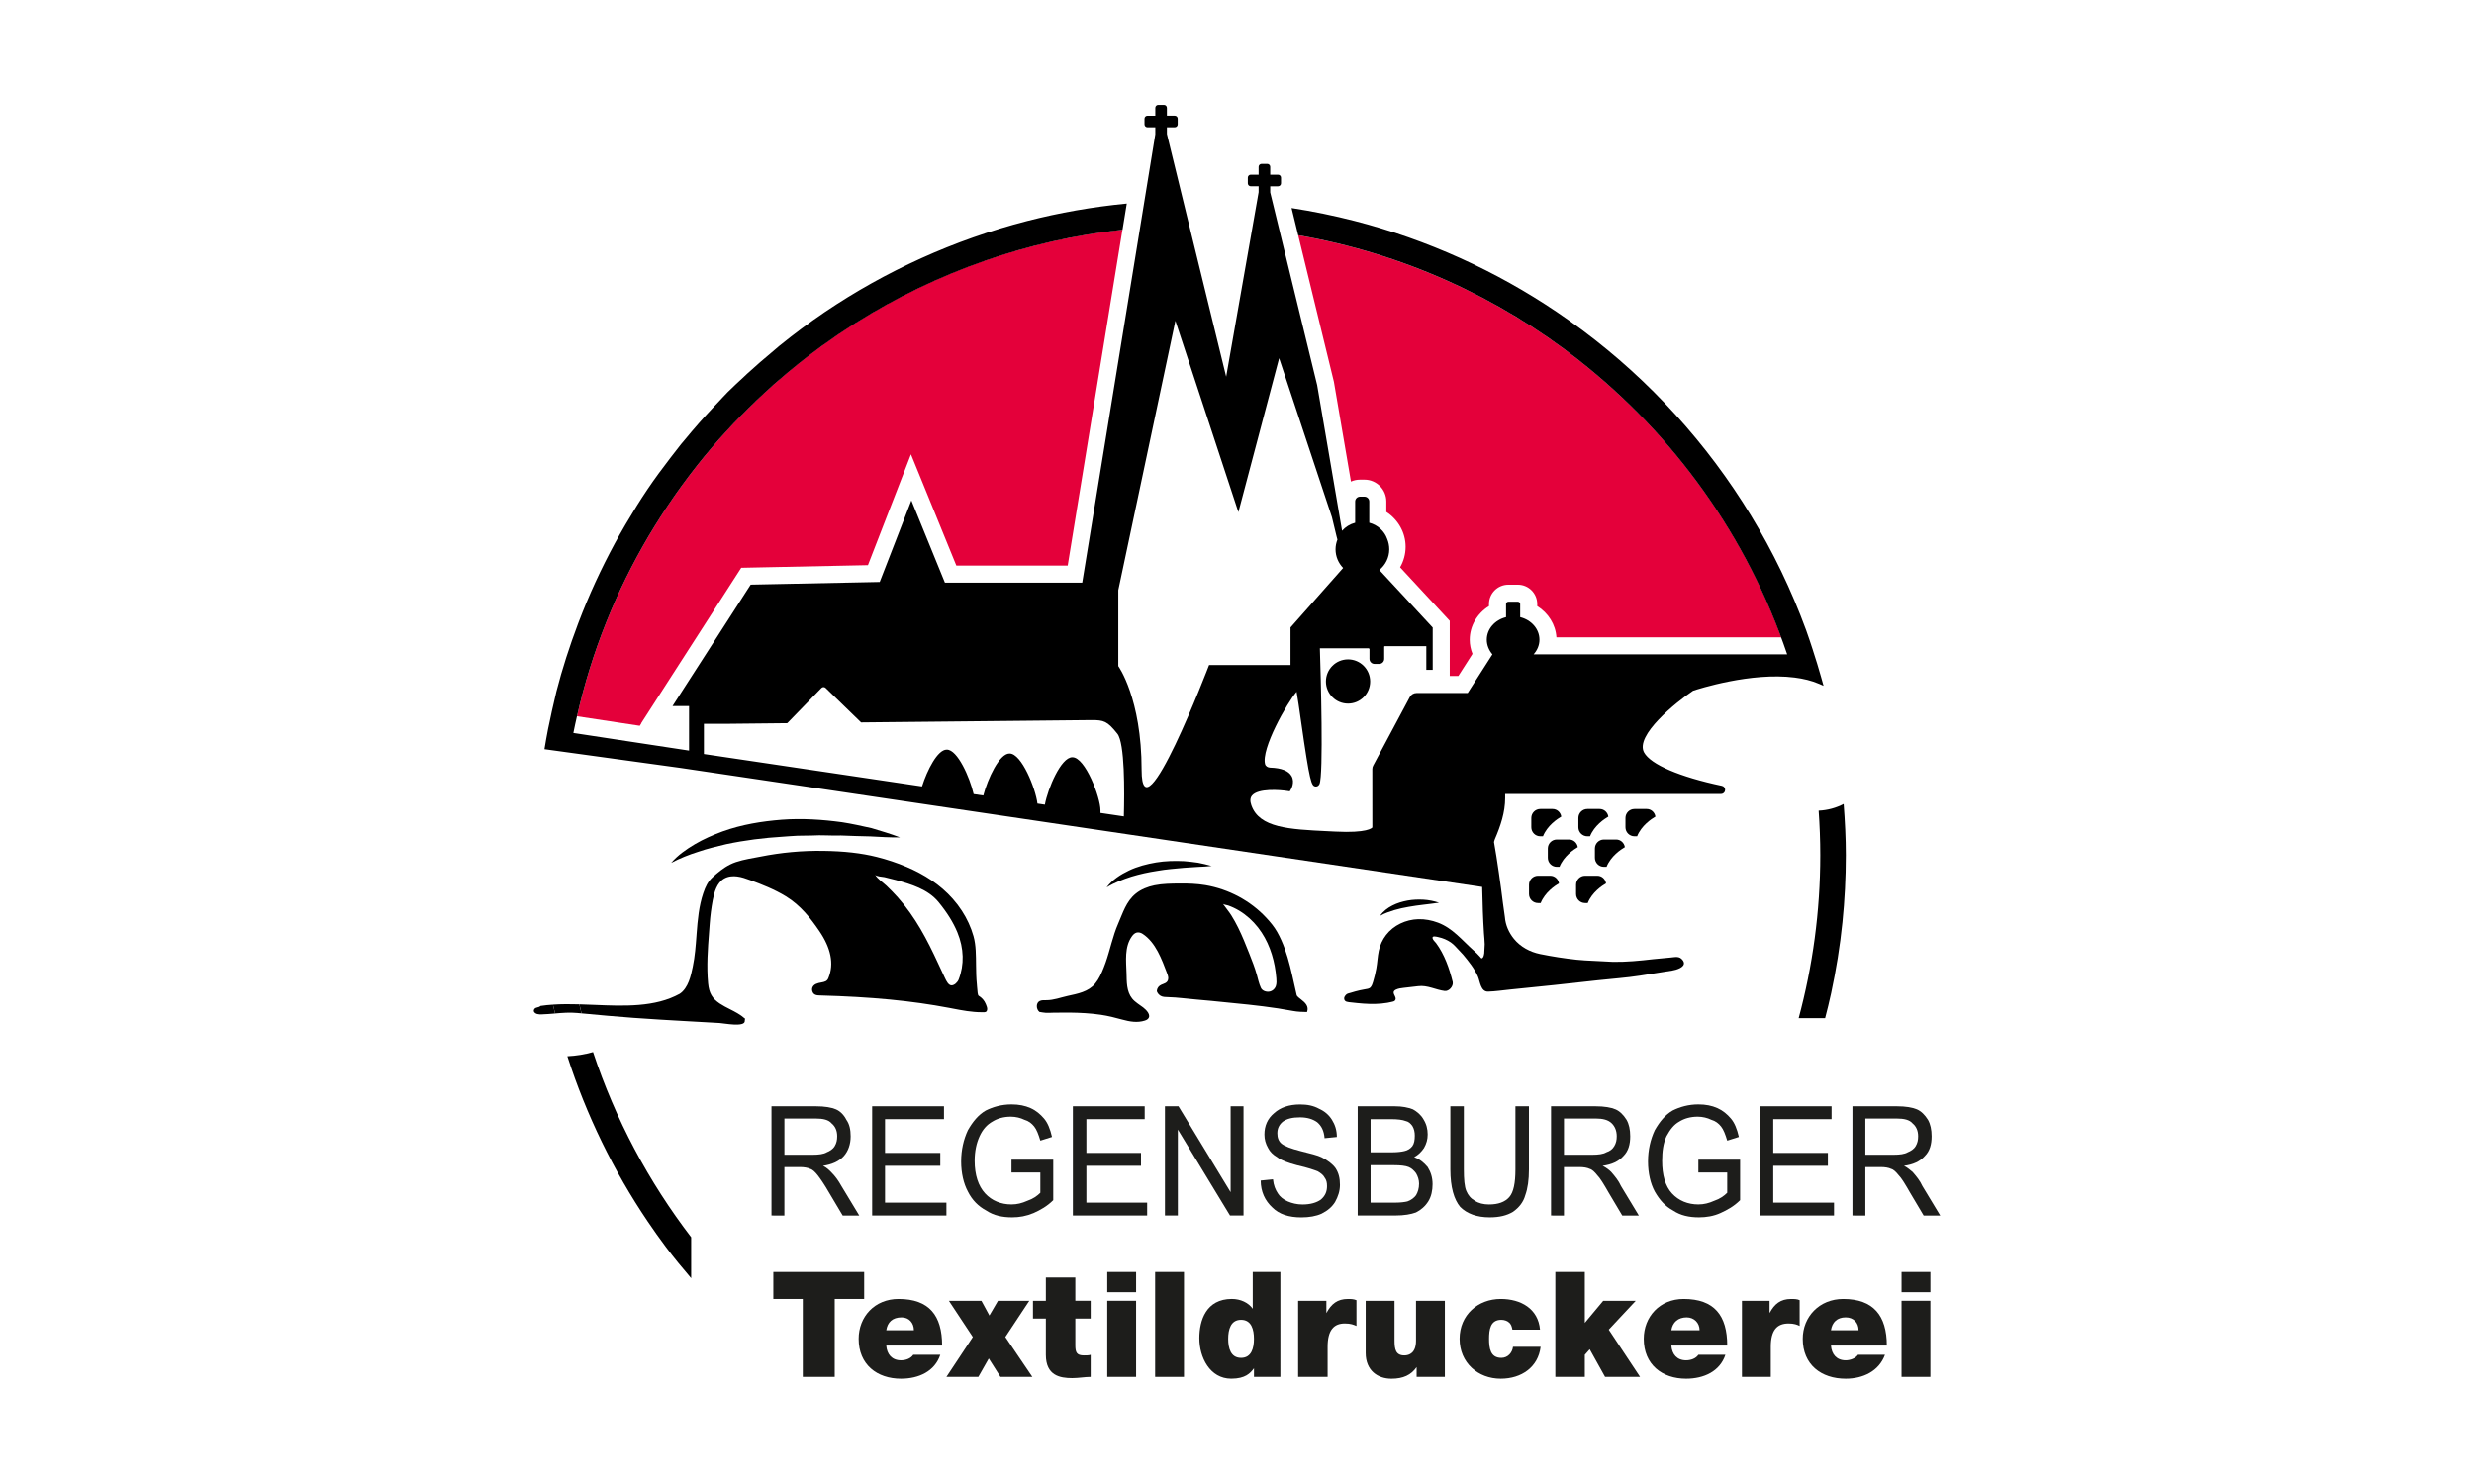 <?xml version="1.0" encoding="UTF-8"?>
<svg xmlns="http://www.w3.org/2000/svg" xmlns:xlink="http://www.w3.org/1999/xlink" version="1.1" id="Ebene_1" x="0px" y="0px" width="141.7px" height="85px" viewBox="0 0 141.7 85" xml:space="preserve">
<g>
	<g id="Regensburger_Textilstickerei">
		<g>
			<g>
				<polygon fill-rule="evenodd" clip-rule="evenodd" fill="#1D1D1B" points="45.98,78.884 47.809,78.884       47.809,74.419 49.496,74.419 49.496,72.872 44.293,72.872 44.293,74.419       45.98,74.419     "></polygon>
				<path fill-rule="evenodd" clip-rule="evenodd" fill="#1D1D1B" d="M50.762,76.212      c0.07-0.457,0.352-0.738,0.879-0.738c0.422,0,0.703,0.316,0.703,0.738H50.762      L50.762,76.212z M53.961,77.091c0-1.723-0.738-2.672-2.496-2.672      c-1.371,0-2.285,1.02-2.285,2.285c0,1.477,1.055,2.285,2.426,2.285      c1.02,0,1.934-0.422,2.25-1.371h-1.547      c-0.141,0.211-0.422,0.316-0.703,0.316c-0.527,0-0.809-0.352-0.844-0.844      H53.961z"></path>
				<polygon fill-rule="evenodd" clip-rule="evenodd" fill="#1D1D1B" points="54.207,78.884 56.035,78.884       56.633,77.83 57.301,78.884 59.129,78.884 57.582,76.599 58.954,74.525       57.16,74.525 56.668,75.368 56.211,74.525 54.348,74.525 55.719,76.599     "></polygon>
				<path fill-rule="evenodd" clip-rule="evenodd" fill="#1D1D1B" d="M61.59,73.189h-1.688v1.336h-0.738      v1.02h0.738v2.074c0,1.195,0.809,1.336,1.512,1.336      c0.352,0,0.738-0.07,1.055-0.07v-1.266c-0.105,0.035-0.246,0.035-0.387,0.035      c-0.422,0-0.492-0.176-0.492-0.598v-1.512h0.879v-1.02h-0.879V73.189z"></path>
				<path fill-rule="evenodd" clip-rule="evenodd" fill="#1D1D1B" d="M63.419,78.884h1.652v-4.36h-1.652      V78.884L63.419,78.884z M65.071,72.872h-1.652v1.16h1.652V72.872z"></path>
				
					<rect x="66.161" y="72.872" fill-rule="evenodd" clip-rule="evenodd" fill="#1D1D1B" width="1.652" height="6.012"></rect>
				<path fill-rule="evenodd" clip-rule="evenodd" fill="#1D1D1B" d="M73.333,72.872h-1.582v2.109l0,0      c-0.246-0.352-0.703-0.563-1.195-0.563c-1.477,0-1.863,1.231-1.863,2.25      c0,1.09,0.598,2.32,1.828,2.32c0.809,0,1.09-0.316,1.301-0.598l0,0v0.492      h1.512V72.872L73.333,72.872z M71.821,76.704c0,0.527-0.141,1.09-0.738,1.09      c-0.598,0-0.738-0.563-0.738-1.09c0-0.527,0.141-1.09,0.738-1.09      C71.681,75.615,71.821,76.177,71.821,76.704z"></path>
				<path fill-rule="evenodd" clip-rule="evenodd" fill="#1D1D1B" d="M74.352,78.884h1.688v-1.723      c0-0.949,0.352-1.336,0.984-1.336c0.352,0,0.492,0.07,0.668,0.141V74.49      c-0.176-0.07-0.316-0.07-0.492-0.07c-0.598,0-0.949,0.281-1.231,0.809l0,0      v-0.703h-1.617V78.884z"></path>
				<path fill-rule="evenodd" clip-rule="evenodd" fill="#1D1D1B" d="M82.755,74.525h-1.652v2.285      c0,0.703-0.387,0.844-0.668,0.844c-0.492,0-0.563-0.352-0.563-0.844v-2.285      h-1.652v2.988c0,1.02,0.703,1.477,1.477,1.477      c0.668,0,1.125-0.211,1.441-0.668l0,0v0.563h1.617V74.525z"></path>
				<path fill-rule="evenodd" clip-rule="evenodd" fill="#1D1D1B" d="M88.205,76.177      c-0.105-1.195-1.09-1.758-2.25-1.758c-1.301,0-2.356,0.914-2.356,2.285      c0,1.371,1.055,2.285,2.356,2.285c1.195,0,2.145-0.668,2.285-1.828H86.658      c-0.035,0.316-0.281,0.633-0.668,0.633c-0.633,0-0.703-0.563-0.703-1.09      c0-0.527,0.07-1.09,0.703-1.09c0.176,0,0.352,0.07,0.422,0.141      c0.141,0.105,0.176,0.246,0.211,0.422H88.205z"></path>
				<polygon fill-rule="evenodd" clip-rule="evenodd" fill="#1D1D1B" points="89.083,78.884 90.771,78.884       90.771,77.619 91.052,77.302 91.931,78.884 93.935,78.884 92.142,76.177       93.689,74.525 91.826,74.525 90.771,75.79 90.771,72.872 89.083,72.872     "></polygon>
				<path fill-rule="evenodd" clip-rule="evenodd" fill="#1D1D1B" d="M95.728,76.212      c0.07-0.457,0.387-0.738,0.879-0.738c0.422,0,0.738,0.316,0.738,0.738H95.728      L95.728,76.212z M98.928,77.091c0-1.723-0.738-2.672-2.496-2.672      c-1.371,0-2.285,1.02-2.285,2.285c0,1.477,1.055,2.285,2.426,2.285      c1.02,0,1.934-0.422,2.25-1.371H97.275c-0.141,0.211-0.422,0.316-0.703,0.316      c-0.527,0-0.809-0.352-0.844-0.844H98.928z"></path>
				<path fill-rule="evenodd" clip-rule="evenodd" fill="#1D1D1B" d="M99.771,78.884h1.652v-1.723      c0-0.949,0.352-1.336,1.02-1.336c0.316,0,0.492,0.07,0.633,0.141V74.49      c-0.141-0.07-0.316-0.07-0.492-0.07c-0.598,0-0.949,0.281-1.231,0.809l0,0      v-0.703h-1.582V78.884z"></path>
				<path fill-rule="evenodd" clip-rule="evenodd" fill="#1D1D1B" d="M104.869,76.212      c0.07-0.457,0.352-0.738,0.844-0.738c0.457,0,0.738,0.316,0.738,0.738H104.869      L104.869,76.212z M108.069,77.091c0-1.723-0.773-2.672-2.496-2.672      c-1.371,0-2.32,1.02-2.32,2.285c0,1.477,1.055,2.285,2.461,2.285      c0.984,0,1.898-0.422,2.25-1.371h-1.547      c-0.141,0.211-0.457,0.316-0.703,0.316c-0.527,0-0.809-0.352-0.844-0.844      H108.069z"></path>
				<path fill-rule="evenodd" clip-rule="evenodd" fill="#1D1D1B" d="M108.912,78.884h1.652v-4.36h-1.652      V78.884L108.912,78.884z M110.565,72.872h-1.652v1.16h1.652V72.872z"></path>
			</g>
			<g>
				<path fill-rule="evenodd" clip-rule="evenodd" fill="#1D1D1B" d="M44.187,69.638v-6.258h2.531      c0.527,0,0.914,0.07,1.16,0.176s0.457,0.316,0.598,0.598      c0.176,0.246,0.246,0.563,0.246,0.949c0,0.457-0.141,0.844-0.387,1.125      c-0.281,0.316-0.703,0.492-1.195,0.563c0.211,0.105,0.352,0.246,0.457,0.352      c0.246,0.246,0.422,0.492,0.598,0.809l1.02,1.688h-0.949l-0.773-1.301      c-0.281-0.492-0.527-0.844-0.668-1.02c-0.141-0.176-0.281-0.316-0.422-0.352      c-0.141-0.07-0.352-0.105-0.598-0.105h-0.879v2.777H44.187L44.187,69.638z       M44.926,66.157h1.617c0.352,0,0.633-0.035,0.809-0.141      c0.176-0.07,0.352-0.176,0.457-0.352c0.105-0.176,0.141-0.352,0.141-0.563      c0-0.316-0.105-0.563-0.316-0.738c-0.176-0.211-0.492-0.281-0.914-0.281      h-1.793V66.157z"></path>
				<polygon fill-rule="evenodd" clip-rule="evenodd" fill="#1D1D1B" points="49.953,69.638 49.953,63.38       54.067,63.38 54.067,64.118 50.691,64.118 50.691,66.052 53.856,66.052       53.856,66.79 50.691,66.79 50.691,68.9 54.207,68.9 54.207,69.638     "></polygon>
				<path fill-rule="evenodd" clip-rule="evenodd" fill="#1D1D1B" d="M57.934,67.177v-0.738h2.391v2.32      c-0.352,0.352-0.738,0.563-1.125,0.738c-0.422,0.176-0.809,0.246-1.231,0.246      c-0.563,0-1.055-0.105-1.477-0.387c-0.457-0.246-0.809-0.598-1.055-1.09      c-0.246-0.457-0.387-1.055-0.387-1.723s0.141-1.266,0.387-1.793      c0.281-0.492,0.598-0.879,1.02-1.125c0.422-0.211,0.914-0.352,1.477-0.352      c0.422,0,0.773,0.07,1.09,0.211s0.563,0.352,0.773,0.598      s0.352,0.598,0.457,1.055l-0.668,0.211c-0.105-0.352-0.211-0.633-0.352-0.809      c-0.141-0.176-0.316-0.316-0.563-0.387c-0.211-0.105-0.492-0.176-0.773-0.176      c-0.422,0-0.773,0.105-1.055,0.281c-0.316,0.176-0.563,0.457-0.738,0.844      c-0.176,0.387-0.281,0.844-0.281,1.406c0,0.809,0.211,1.441,0.598,1.863      c0.387,0.422,0.914,0.633,1.512,0.633c0.316,0,0.598-0.07,0.914-0.211      c0.316-0.105,0.563-0.281,0.738-0.457v-1.16H57.934z"></path>
				<polygon fill-rule="evenodd" clip-rule="evenodd" fill="#1D1D1B" points="61.45,69.638 61.45,63.38       65.563,63.38 65.563,64.118 62.223,64.118 62.223,66.052 65.352,66.052       65.352,66.79 62.223,66.79 62.223,68.9 65.704,68.9 65.704,69.638     "></polygon>
				<polygon fill-rule="evenodd" clip-rule="evenodd" fill="#1D1D1B" points="66.723,69.638 66.723,63.38       67.497,63.38 70.485,68.302 70.485,63.38 71.223,63.38 71.223,69.638       70.45,69.638 67.462,64.716 67.462,69.638     "></polygon>
				<path fill-rule="evenodd" clip-rule="evenodd" fill="#1D1D1B" d="M72.208,67.634l0.703-0.07      c0.035,0.352,0.141,0.598,0.281,0.809c0.105,0.176,0.316,0.352,0.563,0.457      c0.246,0.105,0.527,0.176,0.844,0.176c0.457,0,0.809-0.105,1.055-0.281      c0.246-0.211,0.352-0.457,0.352-0.773c0-0.211-0.035-0.352-0.141-0.492      c-0.07-0.141-0.211-0.246-0.387-0.352c-0.176-0.07-0.563-0.211-1.195-0.352      c-0.527-0.141-0.914-0.281-1.125-0.457c-0.246-0.141-0.422-0.316-0.527-0.527      c-0.141-0.246-0.211-0.492-0.211-0.773c0-0.492,0.176-0.914,0.563-1.231      c0.352-0.316,0.844-0.492,1.477-0.492c0.422,0,0.773,0.07,1.09,0.246      c0.316,0.141,0.563,0.352,0.738,0.633c0.176,0.281,0.281,0.598,0.281,0.984      l-0.703,0.07c-0.035-0.422-0.176-0.703-0.422-0.914      c-0.246-0.176-0.563-0.281-0.984-0.281s-0.738,0.07-0.984,0.246      c-0.211,0.176-0.316,0.387-0.316,0.668c0,0.246,0.07,0.457,0.246,0.598      s0.527,0.281,1.09,0.422c0.563,0.141,0.984,0.246,1.195,0.352      c0.352,0.176,0.633,0.387,0.809,0.633c0.176,0.281,0.246,0.563,0.246,0.949      c0,0.352-0.105,0.668-0.281,0.984c-0.176,0.281-0.422,0.492-0.773,0.668      c-0.316,0.141-0.703,0.211-1.16,0.211c-0.703,0-1.266-0.176-1.652-0.563      C72.454,68.794,72.208,68.267,72.208,67.634z"></path>
				<path fill-rule="evenodd" clip-rule="evenodd" fill="#1D1D1B" d="M77.763,69.638v-6.258h2.109      c0.457,0,0.773,0.07,1.055,0.176c0.246,0.141,0.457,0.316,0.598,0.563      c0.176,0.281,0.246,0.563,0.246,0.879c0,0.281-0.07,0.527-0.211,0.773      c-0.141,0.211-0.316,0.387-0.563,0.527c0.316,0.105,0.563,0.316,0.773,0.563      c0.176,0.281,0.281,0.598,0.281,0.984c0,0.352-0.07,0.703-0.246,0.984      c-0.176,0.281-0.422,0.492-0.703,0.633c-0.281,0.105-0.668,0.176-1.195,0.176      H77.763L77.763,69.638z M78.501,66.017h1.231c0.316,0,0.563-0.035,0.703-0.07      c0.176-0.035,0.352-0.141,0.457-0.281c0.105-0.141,0.141-0.352,0.141-0.598      c0-0.211-0.035-0.387-0.141-0.563c-0.105-0.141-0.211-0.246-0.387-0.281      c-0.176-0.07-0.457-0.105-0.844-0.105h-1.16V66.017L78.501,66.017z       M78.501,68.9h1.406c0.316,0,0.563-0.035,0.703-0.07      c0.211-0.07,0.387-0.211,0.492-0.352c0.105-0.176,0.176-0.387,0.176-0.668      c0-0.211-0.07-0.422-0.176-0.598c-0.105-0.141-0.246-0.281-0.422-0.352      S80.224,66.755,79.837,66.755h-1.336V68.9z"></path>
				<path fill-rule="evenodd" clip-rule="evenodd" fill="#1D1D1B" d="M86.798,63.38h0.773v3.621      c0,0.598-0.07,1.09-0.211,1.477c-0.105,0.387-0.352,0.703-0.703,0.949      c-0.352,0.211-0.773,0.316-1.336,0.316c-0.738,0-1.301-0.211-1.688-0.598      c-0.352-0.422-0.563-1.125-0.563-2.145v-3.621h0.773v3.621      c0,0.563,0.035,0.984,0.141,1.231c0.105,0.246,0.246,0.422,0.492,0.563      c0.211,0.141,0.492,0.211,0.809,0.211c0.527,0,0.914-0.141,1.16-0.422      c0.246-0.281,0.352-0.809,0.352-1.582V63.38z"></path>
				<path fill-rule="evenodd" clip-rule="evenodd" fill="#1D1D1B" d="M88.837,69.638v-6.258h2.531      c0.527,0,0.914,0.07,1.16,0.176c0.246,0.105,0.457,0.316,0.633,0.598      c0.141,0.246,0.211,0.563,0.211,0.949c0,0.457-0.105,0.844-0.387,1.125      c-0.281,0.316-0.668,0.492-1.195,0.563c0.211,0.105,0.387,0.246,0.492,0.352      c0.211,0.246,0.422,0.492,0.563,0.809l1.02,1.688h-0.949l-0.773-1.301      c-0.281-0.492-0.492-0.844-0.668-1.02c-0.141-0.176-0.281-0.316-0.422-0.352      c-0.141-0.07-0.352-0.105-0.598-0.105h-0.879v2.777H88.837L88.837,69.638z       M89.576,66.157h1.617c0.352,0,0.633-0.035,0.809-0.141      c0.211-0.07,0.352-0.176,0.457-0.352c0.105-0.176,0.141-0.352,0.141-0.563      c0-0.316-0.105-0.563-0.281-0.738c-0.211-0.211-0.527-0.281-0.914-0.281h-1.828      V66.157z"></path>
				<path fill-rule="evenodd" clip-rule="evenodd" fill="#1D1D1B" d="M97.275,67.177v-0.738h2.391v2.32      c-0.352,0.352-0.738,0.563-1.125,0.738c-0.387,0.176-0.809,0.246-1.231,0.246      c-0.563,0-1.055-0.105-1.477-0.387c-0.457-0.246-0.773-0.598-1.055-1.09      c-0.246-0.457-0.387-1.055-0.387-1.723s0.141-1.266,0.387-1.793      c0.281-0.492,0.598-0.879,1.02-1.125c0.422-0.211,0.914-0.352,1.477-0.352      c0.422,0,0.773,0.07,1.09,0.211c0.316,0.141,0.563,0.352,0.773,0.598      s0.352,0.598,0.457,1.055l-0.668,0.211c-0.105-0.352-0.211-0.633-0.352-0.809      c-0.141-0.176-0.316-0.316-0.563-0.387c-0.211-0.105-0.492-0.176-0.773-0.176      c-0.422,0-0.773,0.105-1.055,0.281c-0.316,0.176-0.527,0.457-0.738,0.844      c-0.176,0.387-0.246,0.844-0.246,1.406c0,0.809,0.176,1.441,0.563,1.863      c0.387,0.422,0.914,0.633,1.512,0.633c0.316,0,0.598-0.07,0.914-0.211      c0.316-0.105,0.563-0.281,0.738-0.457v-1.16H97.275z"></path>
				<polygon fill-rule="evenodd" clip-rule="evenodd" fill="#1D1D1B" points="100.791,69.638 100.791,63.38       104.904,63.38 104.904,64.118 101.564,64.118 101.564,66.052 104.693,66.052       104.693,66.79 101.564,66.79 101.564,68.9 105.045,68.9 105.045,69.638     "></polygon>
				<path fill-rule="evenodd" clip-rule="evenodd" fill="#1D1D1B" d="M106.1,69.638v-6.258h2.531      c0.527,0,0.914,0.07,1.16,0.176c0.246,0.105,0.457,0.316,0.633,0.598      c0.141,0.246,0.211,0.563,0.211,0.949c0,0.457-0.105,0.844-0.387,1.125      c-0.281,0.316-0.668,0.492-1.195,0.563c0.211,0.105,0.352,0.246,0.492,0.352      c0.211,0.246,0.422,0.492,0.563,0.809l1.02,1.688h-0.949l-0.773-1.301      c-0.281-0.492-0.492-0.844-0.668-1.02c-0.141-0.176-0.281-0.316-0.422-0.352      c-0.141-0.07-0.352-0.105-0.598-0.105h-0.879v2.777H106.1L106.1,69.638z       M106.838,66.157h1.617c0.352,0,0.633-0.035,0.809-0.141      c0.176-0.07,0.352-0.176,0.457-0.352c0.105-0.176,0.141-0.352,0.141-0.563      c0-0.316-0.105-0.563-0.316-0.738c-0.176-0.211-0.492-0.281-0.914-0.281h-1.793      V66.157z"></path>
			</g>
		</g>
		<g>
			<path fill="#E4003A" d="M76.398,21.866l0.006,0.033l0.973,5.691     c0.158-0.072,0.332-0.111,0.516-0.111h0.257c0.691,0,1.253,0.562,1.253,1.253     v0.596c0.675,0.438,1.104,1.182,1.104,1.997c0,0.419-0.111,0.822-0.315,1.176     l2.583,2.787l0.26,0.281v0.383v2.424v0.352h0.492l0.811-1.268     c-0.104-0.258-0.159-0.533-0.159-0.81c0-0.789,0.429-1.506,1.104-1.928v-0.117     c0-0.611,0.497-1.108,1.108-1.108h0.547c0.611,0,1.108,0.497,1.108,1.108v0.117     c0.636,0.398,1.053,1.057,1.1,1.791h12.881     C97.627,24.629,87.13,15.685,74.355,13.478l2.035,8.355L76.398,21.866z"></path>
			<path fill="#E4003A" d="M33.047,41.035l3.597,0.546l0.094-0.156l-0.009,0.001     l0.969-1.505l4.476-6.956l0.281-0.437l0.52-0.011l6.737-0.139l1.576-4.061     l0.888-2.288l0.927,2.273l1.672,4.101h6.378l3.136-19.245     C48.905,14.826,36.401,26.213,33.047,41.035z"></path>
		</g>
		<g>
			<circle cx="77.21" cy="39.043" r="1.267"></circle>
			<path d="M105.596,46.059c-0.432,0.226-0.917,0.36-1.432,0.384     c0.06,0.843,0.093,1.693,0.093,2.551c0,3.23-0.436,6.358-1.237,9.339h1.514     c0.123-0.476,0.244-0.953,0.347-1.437c0.285-1.331,0.507-2.686,0.647-4.066     c0.128-1.261,0.194-2.541,0.194-3.836     C105.721,48.006,105.671,47.029,105.596,46.059z"></path>
			<path d="M104.31,38.811c-0.147-0.524-0.306-1.043-0.475-1.557l0.002,0.001     c-0.128-0.388-0.253-0.778-0.393-1.161c-0.421-1.149-0.896-2.272-1.423-3.366     c-0.527-1.093-1.105-2.157-1.732-3.189c-1.253-2.063-2.7-3.995-4.315-5.772     c-1.615-1.777-3.398-3.398-5.324-4.838c-0.482-0.36-0.972-0.709-1.471-1.046     c-3.493-2.36-7.405-4.147-11.6-5.226c-1.18-0.303-2.382-0.55-3.604-0.738     l0.379,1.558c5.987,1.034,11.473,3.548,16.066,7.151     c0,0.001,0.001,0.003,0.001,0.004c5.469,4.295,9.67,10.135,11.94,16.857     H87.837c0.207-0.231,0.336-0.52,0.336-0.839c0-0.619-0.469-1.135-1.104-1.294     v-0.751c0-0.072-0.059-0.131-0.131-0.131H86.391     c-0.072,0-0.131,0.059-0.131,0.131v0.751c-0.635,0.159-1.104,0.675-1.104,1.294     c0,0.319,0.129,0.608,0.323,0.839l-1.417,2.215h-2.932     c-0.159,0-0.306,0.088-0.381,0.228l-2.099,3.929     c-0.033,0.062-0.05,0.13-0.05,0.2l0.002,3.341     c-0.023,0.034-0.288,0.333-2.128,0.239l-0.443-0.022     c-2.18-0.105-3.903-0.188-4.358-1.484c-0.085-0.242-0.073-0.424,0.036-0.556     c0.354-0.424,1.593-0.332,2.041-0.261l0.121,0.019l0.064-0.105     c0.01-0.016,0.24-0.402,0.044-0.761c-0.168-0.307-0.582-0.473-1.231-0.493     c-0.125-0.004-0.254-0.073-0.288-0.194c-0.243-0.875,1.257-3.519,1.803-4.151     c0.064,0.346,0.161,1.029,0.256,1.695c0.503,3.529,0.592,3.697,0.824,3.731     c0.077,0.011,0.175-0.019,0.231-0.138c0.237-0.51,0.074-6.202,0.023-7.78     h2.79c0.028,0,0.051,0.023,0.051,0.051v0.555c0,0.16,0.129,0.289,0.289,0.289     h0.266c0.16,0,0.289-0.129,0.289-0.289v-0.695     c0-0.018,0.015-0.033,0.033-0.033h2.378v1.356h0.366v-2.424l-3.055-3.296     c0.344-0.282,0.568-0.706,0.568-1.186c0-0.209-0.043-0.409-0.118-0.591     c-0.157-0.451-0.543-0.801-1.027-0.93v-1.218c0-0.152-0.124-0.276-0.276-0.276     h-0.257c-0.152,0-0.276,0.124-0.276,0.276v1.218     c-0.298,0.079-0.556,0.241-0.749,0.461L75.441,22.064l-2.132-8.754l-0.371-1.525     l-0.186-0.762v-0.35h0.45c0.093,0,0.169-0.076,0.169-0.169v-0.326     c0-0.093-0.076-0.169-0.169-0.169H72.752V9.558c0-0.093-0.076-0.169-0.169-0.169     h-0.326c-0.093,0-0.169,0.076-0.169,0.169v0.45h-0.45     c-0.093,0-0.169,0.076-0.169,0.169v0.326c0,0.093,0.076,0.169,0.169,0.169h0.45     v0.337l-0.115,0.656l-0.255,1.45l-1.489,8.467L68.12,12.944l-0.355-1.456     l-0.93-3.812V7.293h0.45c0.093,0,0.169-0.076,0.169-0.169V6.798     c0-0.093-0.076-0.169-0.169-0.169h-0.45V6.179c0-0.093-0.076-0.169-0.169-0.169     H66.34c-0.093,0-0.169,0.076-0.169,0.169V6.63h-0.45     c-0.093,0-0.169,0.076-0.169,0.169v0.326c0,0.093,0.076,0.169,0.169,0.169h0.45     v0.398l-0.634,3.89l-0.242,1.488l-3.31,20.31h-7.865l-1.92-4.709     l-1.813,4.671l-7.391,0.152l-4.476,6.956h0.946v2.551l-6.626-1.009     c0.063-0.321,0.134-0.639,0.206-0.957l0.002,0     c0.419-1.85,0.98-3.647,1.672-5.378c0.002-0.004,0.004-0.009,0.005-0.013     c0.688-1.72,1.506-3.375,2.439-4.953c0.019-0.031,0.038-0.062,0.056-0.093     c0.205-0.343,0.415-0.683,0.631-1.019c0.042-0.066,0.085-0.132,0.128-0.197     c0.199-0.306,0.404-0.609,0.612-0.909c0.049-0.071,0.097-0.141,0.147-0.212     c0.22-0.312,0.445-0.619,0.674-0.923c0.036-0.048,0.071-0.097,0.108-0.145     c0.27-0.354,0.545-0.703,0.827-1.047c0.013-0.016,0.027-0.032,0.041-0.048     c0.254-0.308,0.514-0.612,0.778-0.911c0.107-0.121,0.216-0.24,0.325-0.359     c0.173-0.191,0.346-0.38,0.523-0.567c0.137-0.144,0.275-0.287,0.414-0.429     c0.151-0.155,0.304-0.308,0.458-0.46c0.158-0.156,0.316-0.311,0.476-0.463     c0.133-0.127,0.269-0.252,0.404-0.377c0.182-0.168,0.363-0.337,0.549-0.501     c0.084-0.074,0.169-0.146,0.254-0.219c0.775-0.674,1.578-1.317,2.409-1.924     c0.041-0.03,0.082-0.061,0.124-0.091c0.276-0.2,0.556-0.395,0.837-0.587     c0.05-0.034,0.101-0.069,0.151-0.103c0.29-0.196,0.583-0.388,0.879-0.575     c0.028-0.018,0.057-0.035,0.085-0.053c2.288-1.44,4.749-2.631,7.344-3.533     c0-0.001,0-0.002,0-0.003c2.518-0.876,5.16-1.485,7.895-1.781     l0.244-1.5c-1.95,0.189-3.857,0.524-5.708,1     c-4.196,1.079-8.107,2.866-11.6,5.226c-0.891,0.602-1.75,1.247-2.585,1.921     c-0.151,0.122-0.294,0.253-0.443,0.377c-0.227,0.189-0.452,0.379-0.675,0.573     c-0.243,0.212-0.484,0.426-0.722,0.644c-0.067,0.062-0.132,0.126-0.199,0.188     c-0.312,0.29-0.628,0.577-0.929,0.878c-0.172,0.172-0.333,0.355-0.501,0.53     c-0.128,0.133-0.255,0.268-0.381,0.403c-0.254,0.273-0.507,0.547-0.752,0.827     c-0.286,0.325-0.566,0.654-0.84,0.989c-0.06,0.074-0.125,0.144-0.185,0.218     c-0.085,0.105-0.165,0.214-0.249,0.32c-0.12,0.152-0.239,0.306-0.358,0.46     c-0.454,0.589-0.898,1.187-1.315,1.805c-0.445,0.658-0.862,1.336-1.266,2.024     c-0.004,0.007-0.008,0.013-0.012,0.02c-0.83,1.416-1.569,2.891-2.211,4.419     c-0.006,0.014-0.012,0.028-0.018,0.043c-0.152,0.363-0.298,0.73-0.439,1.099     c-0.017,0.043-0.033,0.087-0.049,0.13c-0.475,1.259-0.893,2.547-1.232,3.866     c-0.055,0.213-0.1,0.429-0.149,0.644c-0.041,0.173-0.081,0.345-0.12,0.519     c-0.002,0.011-0.005,0.021-0.007,0.032l0.001,0     c-0.071,0.318-0.141,0.636-0.204,0.957c-0.074,0.38-0.142,0.762-0.205,1.147     c0.338,0.047,0.83,0.114,1.454,0.2c1.496,0.206,3.727,0.514,6.314,0.87     l13.667,2.03l3.22,0.478l0.376,0.056l3.22,0.478l0.376,0.056l3.22,0.478     l21.862,3.247c0.01,0.375,0.035,1.302,0.039,1.398     c0.016,0.419,0.036,0.839,0.063,1.258c0.013,0.208,0.041,0.419,0.043,0.627     c0.001,0.175-0.028,0.353-0.028,0.528c-0.011,0.078-0.033,0.186-0.086,0.246     c-0.071,0.079-0.098,0.009-0.154-0.055c-0.116-0.135-0.247-0.256-0.38-0.374     c-0.646-0.575-1.189-1.269-2.029-1.583c-0.361-0.135-0.746-0.21-1.132-0.198     c-0.708,0.021-1.408,0.343-1.843,0.909c-0.203,0.264-0.344,0.574-0.414,0.899     c-0.073,0.337-0.081,0.683-0.144,1.023c-0.047,0.254-0.108,0.506-0.182,0.753     c-0.033,0.109-0.07,0.227-0.145,0.315c-0.078,0.091-0.229,0.102-0.341,0.121     c-0.181,0.031-0.36,0.071-0.537,0.119c-0.089,0.024-0.177,0.05-0.264,0.078     c-0.072,0.023-0.173,0.037-0.232,0.083c-0.06,0.047-0.141,0.149-0.141,0.23     c-0,0.228,0.241,0.218,0.407,0.238c0.232,0.027,0.464,0.052,0.697,0.068     c0.458,0.032,0.921,0.031,1.375-0.047c0.074-0.013,0.148-0.027,0.221-0.046     c0.056-0.015,0.157-0.028,0.199-0.07c0.156-0.156-0.087-0.341-0.062-0.497     c0.011-0.065,0.07-0.11,0.129-0.139c0.136-0.067,0.289-0.085,0.439-0.103     c0.28-0.032,0.561-0.062,0.841-0.097c0.261-0.033,0.518,0.02,0.769,0.091     c0.246,0.069,0.489,0.153,0.742,0.184c0.25,0.031,0.505-0.263,0.464-0.51     c-0.195-0.781-0.473-1.581-0.957-2.234c-0.064-0.086-0.166-0.159-0.197-0.266     c-0.055-0.183,0.244-0.094,0.336-0.074c0.252,0.054,0.497,0.157,0.709,0.303     c0.184,0.126,0.319,0.299,0.473,0.457c0.075,0.08,0.15,0.16,0.226,0.241     c0.32,0.385,0.646,0.786,0.85,1.251c0.124,0.282,0.158,0.88,0.583,0.869     c0.417-0.011,0.841-0.078,1.256-0.119c0.841-0.082,1.681-0.168,2.521-0.257     c0.84-0.089,1.68-0.181,2.519-0.275c0.801-0.089,1.618-0.141,2.41-0.265     c0.613-0.097,1.226-0.193,1.839-0.29c0.232-0.037,0.75-0.184,0.664-0.48     c-0.011-0.038-0.032-0.079-0.066-0.122c-0.182-0.238-0.41-0.171-0.674-0.146     c-0.341,0.032-0.682,0.065-1.023,0.097c-0.761,0.09-1.531,0.164-2.291,0.152     l-1.596-0.082c-0.161-0.014-0.322-0.021-0.483-0.039     c-0.702-0.076-1.4-0.184-2.092-0.325c-0.582-0.119-1.128-0.411-1.503-0.872     c-0.289-0.355-0.482-0.785-0.517-1.244c-0.039-0.274-0.081-0.549-0.115-0.825     c-0.115-0.952-0.335-2.505-0.505-3.449l-0.005-0.026     c0.016-0.057,0.027-0.115,0.051-0.169c0.325-0.755,0.589-1.534,0.589-2.355     v-0.231h12.361c0.122,0,0.224-0.092,0.237-0.213     c0.013-0.123-0.065-0.231-0.186-0.256c-2.415-0.51-4.08-1.223-4.455-1.91     c-0.534-0.98,1.825-2.873,2.807-3.538c0.291-0.097,3.324-1.073,5.809-0.755     c0.503,0.064,0.986,0.177,1.416,0.365l0.247,0.108     C104.403,39.126,104.355,38.969,104.31,38.811z M64.369,46.773l-1.339-0.199     v-0.153c0-0.733-0.871-3.037-1.604-3.037h-0.011     c-0.647,0-1.4,1.79-1.569,2.716l-0.425-0.063     c-0.105-0.865-0.908-2.867-1.592-2.867h-0.011c-0.58,0-1.245,1.441-1.498,2.406     l-0.554-0.082c-0.22-0.958-0.923-2.547-1.533-2.547h-0.011     c-0.523,0-1.114,1.17-1.412,2.108l-12.493-1.857v-1.732h1.139v0.003     c0.823-0.009,2.102-0.022,3.635-0.038l1.958-2.015     c0.065-0.067,0.172-0.068,0.239-0.003l2.032,1.974     c5.966-0.062,12.818-0.133,13.205-0.133c0.692,0,0.895,0.051,1.475,0.783     C64.426,42.573,64.409,45.333,64.369,46.773z M65.387,44.114     c0-4.118-1.336-5.953-1.336-5.953V33.812l3.27-15.434l3.609,10.962l2.333-8.818     l3.024,9.106l0.269,1.115l0.046,0.17c-0.067,0.173-0.108,0.36-0.108,0.557     c0,0.416,0.167,0.792,0.435,1.069l-3.014,3.408l0,1.358v0.793h-4.663     C69.251,38.099,65.387,48.232,65.387,44.114z"></path>
			<g>
				<path fill="none" d="M50.777,50.749c0.224,0.213,0.439,0.435,0.645,0.665      c1.006,1.126,1.681,2.422,2.309,3.783c0.127,0.275,0.254,0.551,0.385,0.824      l0.01,0.02c0.078,0.165,0.197,0.413,0.375,0.413      c0.165-0.001,0.344-0.176,0.407-0.339c0.328-0.846,0.303-1.778-0.073-2.695      c-0.231-0.565-0.586-1.135-1.084-1.743c-0.604-0.73-1.56-1.014-2.439-1.259      c-0.217-0.061-0.436-0.116-0.657-0.165c-0.111-0.025-0.478-0.035-0.539-0.142      C50.262,50.364,50.568,50.549,50.777,50.749z"></path>
				<path fill="none" d="M70.914,53.14c0.241,0.486,0.442,0.991,0.641,1.495      c0.156,0.394,0.312,0.789,0.427,1.198c0.072,0.255,0.126,0.518,0.237,0.76      c0.085,0.185,0.338,0.259,0.529,0.208c0.119-0.032,0.216-0.109,0.279-0.21      c0.025-0.04,0.044-0.083,0.057-0.129c0.038-0.133,0.031-0.274,0.02-0.412      c-0.073-0.926-0.332-1.848-0.841-2.625c-0.264-0.403-0.597-0.762-0.984-1.049      c-0.191-0.141-0.394-0.265-0.609-0.367c-0.107-0.051-0.217-0.096-0.328-0.135      c-0.059-0.021-0.267-0.047-0.301-0.096c0.154,0.223,0.334,0.425,0.479,0.656      C70.664,52.662,70.794,52.899,70.914,53.14z"></path>
				<path d="M88.222,47.911h0.153c0.243-0.611,0.822-0.997,1.048-1.127      c-0.039-0.246-0.243-0.437-0.499-0.437h-0.702      c-0.284,0-0.515,0.231-0.515,0.515v0.534      C87.707,47.68,87.938,47.911,88.222,47.911z"></path>
				<path d="M90.918,47.911h0.153c0.243-0.611,0.822-0.997,1.048-1.127      c-0.039-0.246-0.243-0.437-0.499-0.437h-0.702c-0.284,0-0.515,0.231-0.515,0.515      v0.534C90.403,47.68,90.634,47.911,90.918,47.911z"></path>
				<path d="M93.614,46.347c-0.284,0-0.515,0.231-0.515,0.515v0.534      c0,0.284,0.231,0.515,0.515,0.515h0.153c0.243-0.611,0.822-0.997,1.048-1.127      c-0.039-0.246-0.243-0.437-0.499-0.437H93.614z"></path>
				<path d="M90.369,48.534c-0.039-0.246-0.243-0.437-0.499-0.437h-0.702      c-0.284,0-0.515,0.231-0.515,0.515v0.534c0,0.284,0.231,0.515,0.515,0.515h0.153      C89.564,49.05,90.143,48.664,90.369,48.534z"></path>
				<path d="M93.065,48.534c-0.039-0.246-0.243-0.437-0.499-0.437h-0.702      c-0.284,0-0.515,0.231-0.515,0.515v0.534c0,0.284,0.231,0.515,0.515,0.515      h0.153C92.259,49.05,92.839,48.664,93.065,48.534z"></path>
				<path d="M87.575,51.221c0,0.284,0.231,0.515,0.515,0.515h0.153      c0.243-0.611,0.822-0.997,1.048-1.127c-0.039-0.246-0.243-0.437-0.499-0.437      H88.09c-0.284,0-0.515,0.231-0.515,0.515V51.221z"></path>
				<path d="M90.786,51.736h0.153c0.243-0.611,0.822-0.997,1.048-1.127      c-0.039-0.246-0.243-0.437-0.499-0.437h-0.702      c-0.284,0-0.515,0.231-0.515,0.515v0.534      C90.271,51.505,90.501,51.736,90.786,51.736z"></path>
				<path d="M36.289,58.314c1.022,0.075,2.045,0.133,3.068,0.191      c0.622,0.035,1.243,0.07,1.865,0.105c0.246,0.014,1.437,0.255,1.437-0.114      c0-0.035,0-0.068,0.009-0.095l0.011-0.033l-0.026-0.023      c-0.254-0.226-0.558-0.381-0.852-0.53c-0.195-0.099-0.396-0.201-0.579-0.323      c-0.432-0.288-0.612-0.599-0.665-1.151c-0.094-0.987-0.018-1.981,0.056-2.942      c0.012-0.161,0.025-0.322,0.036-0.483c0.033-0.455,0.092-0.911,0.176-1.356      c0.083-0.44,0.231-0.976,0.642-1.22c0.254-0.15,0.547-0.153,0.748-0.127      c0.252,0.031,0.495,0.115,0.764,0.215c0.638,0.235,1.373,0.52,2.035,0.926      c0.845,0.519,1.416,1.257,1.907,1.977c0.675,0.989,0.855,1.89,0.534,2.682      c-0.071,0.212-0.227,0.241-0.424,0.277c-0.098,0.018-0.2,0.037-0.295,0.082      c-0.18,0.086-0.26,0.245-0.209,0.417c0.068,0.232,0.281,0.238,0.437,0.242      c2.958,0.082,5.241,0.302,7.404,0.713l0.182,0.035      c0.548,0.106,1.118,0.215,1.686,0.213c0.023-0.003,0.044,0,0.064,0.001      c0.117,0.004,0.225,0.006,0.242-0.172c0.008-0.083-0.038-0.196-0.072-0.278      l-0.01-0.024c-0.08-0.198-0.221-0.36-0.419-0.479      c-0.035-0.031-0.062-0.213-0.083-0.542c-0.003-0.045-0.005-0.081-0.007-0.101      c-0.038-0.356-0.043-0.735-0.048-1.101c-0.008-0.548,0.003-1.133-0.146-1.662      c-0.145-0.514-0.373-1.004-0.664-1.452c-0.157-0.242-0.333-0.473-0.525-0.689      c-0.722-0.814-1.638-1.399-2.632-1.821c-0.558-0.237-1.134-0.429-1.722-0.576      c-0.884-0.221-1.863-0.332-3.08-0.348c-1.199-0.017-2.399,0.095-3.574,0.329      c-0.106,0.021-0.218,0.041-0.331,0.062c-0.465,0.085-0.992,0.181-1.403,0.385      c-0.403,0.199-0.732,0.483-1.009,0.733c-0.274,0.248-0.409,0.535-0.538,0.916      c-0.247,0.734-0.319,1.499-0.383,2.35l-0.004,0.061      c-0.044,0.595-0.089,1.21-0.213,1.801c-0.107,0.512-0.253,1.213-0.742,1.548      c-1.414,0.783-3.185,0.709-4.895,0.638c-0.284-0.012-0.571-0.023-0.857-0.031      c0.042,0.172,0.079,0.347,0.123,0.518      C34.299,58.151,35.293,58.241,36.289,58.314z M50.656,50.252      c0.22,0.05,0.439,0.105,0.657,0.165c0.879,0.245,1.835,0.529,2.439,1.259      c0.498,0.608,0.853,1.179,1.084,1.743c0.376,0.917,0.401,1.849,0.073,2.695      c-0.063,0.163-0.242,0.338-0.407,0.339c-0.178,0-0.297-0.248-0.375-0.413      l-0.01-0.02c-0.131-0.273-0.258-0.549-0.385-0.824      c-0.628-1.362-1.303-2.657-2.309-3.783c-0.206-0.23-0.421-0.452-0.645-0.665      c-0.21-0.199-0.515-0.385-0.66-0.639      C50.178,50.217,50.545,50.227,50.656,50.252z"></path>
				<path d="M30.972,57.629l-0.017,0.003c0,0-0.012,0.011-0.012,0.012      c-0.084,0.081-0.248,0.058-0.322,0.146c-0.115,0.137-0.007,0.26,0.15,0.305      c0.084,0.024,0.172,0.023,0.259,0.02c0.256-0.007,0.51-0.03,0.763-0.051      c-0.042-0.169-0.082-0.338-0.122-0.507      C31.434,57.572,31.2,57.594,30.972,57.629z"></path>
				<path d="M33.052,58.034c0.085,0.008,0.169,0.015,0.254,0.023      c-0.045-0.171-0.081-0.346-0.123-0.518c-0.51-0.014-1.018-0.016-1.512,0.017      c0.04,0.17,0.08,0.339,0.122,0.507      C32.212,58.028,32.629,57.994,33.052,58.034z"></path>
				<path d="M66.519,56.416c-0.138,0.061-0.234,0.173-0.258,0.326      c-0.018,0.116,0.124,0.258,0.214,0.31c0.124,0.071,0.282,0.071,0.42,0.074      c0.551,0.013,1.09,0.095,1.638,0.139c0.547,0.044,1.095,0.101,1.642,0.156      c0.443,0.043,0.886,0.086,1.328,0.134c0.566,0.061,1.132,0.131,1.695,0.217      c0.285,0.044,0.568,0.092,0.851,0.145c0.269,0.051,0.538,0.059,0.81,0.063      c0.125-0.32-0.101-0.54-0.336-0.719c-0.101-0.077-0.196-0.15-0.251-0.233      c-0.049-0.21-0.096-0.421-0.143-0.633c-0.152-0.689-0.305-1.382-0.546-2.047      c-0.12-0.33-0.261-0.653-0.435-0.959c-0.173-0.303-0.376-0.546-0.609-0.798      c-0.916-0.99-2.17-1.655-3.498-1.88c-0.487-0.082-0.983-0.099-1.477-0.094      c-0.478,0.005-0.965,0.007-1.436,0.102c-0.39,0.079-0.772,0.229-1.08,0.48      c-0.55,0.448-0.731,1.096-1.004,1.718c-0.313,0.714-0.459,1.499-0.72,2.235      c-0.035,0.098-0.071,0.195-0.109,0.291c-0.004,0.011-0.009,0.023-0.014,0.034      c-0.123,0.306-0.26,0.612-0.469,0.868c-0.39,0.478-1.015,0.587-1.588,0.714      c-0.406,0.09-0.79,0.242-1.213,0.242c-0.126,0-0.257-0.009-0.372,0.042      c-0.238,0.106-0.214,0.477-0.032,0.623l0.011,0.009l0.015,0.002      c0.118,0.015,0.241,0.044,0.358,0.049c0.149,0.006,0.301-0.007,0.45-0.009      c0.3-0.005,0.601-0.008,0.901-0.005c0.598,0.007,1.197,0.038,1.788,0.125      c0.421,0.062,0.828,0.165,1.238,0.278c0.416,0.115,0.861,0.192,1.282,0.055      c0.06-0.019,0.12-0.043,0.166-0.085c0.241-0.218-0.091-0.537-0.257-0.665      c-0.215-0.165-0.46-0.299-0.633-0.512c-0.16-0.197-0.243-0.447-0.281-0.698      c-0.038-0.251-0.035-0.506-0.043-0.76c-0.022-0.696-0.124-1.498,0.307-2.103      c0.067-0.094,0.151-0.183,0.262-0.216c0.118-0.035,0.249,0.001,0.352,0.069      c0.751,0.487,1.1,1.467,1.403,2.261c0.047,0.124,0.095,0.261,0.05,0.386      C66.838,56.321,66.667,56.351,66.519,56.416z M70.341,51.874      c0.112,0.039,0.221,0.085,0.328,0.135c0.214,0.102,0.418,0.225,0.609,0.367      c0.387,0.287,0.72,0.646,0.984,1.049c0.509,0.776,0.768,1.699,0.841,2.625      c0.011,0.138,0.017,0.279-0.02,0.412c-0.013,0.046-0.032,0.089-0.057,0.129      c-0.063,0.101-0.16,0.178-0.279,0.21c-0.191,0.051-0.444-0.022-0.529-0.208      c-0.111-0.242-0.166-0.505-0.237-0.76c-0.115-0.408-0.271-0.803-0.427-1.198      c-0.199-0.504-0.4-1.009-0.641-1.495c-0.12-0.241-0.249-0.478-0.393-0.706      c-0.146-0.23-0.325-0.433-0.479-0.656      C70.074,51.827,70.283,51.854,70.341,51.874z"></path>
				<path d="M44.785,46.961c-1.152,0.089-2.308,0.278-3.404,0.674      c-0.546,0.201-1.08,0.434-1.582,0.729c-0.497,0.296-0.98,0.633-1.357,1.071      c0.507-0.266,1.024-0.471,1.554-0.637c0.522-0.182,1.062-0.304,1.593-0.434      c1.074-0.228,2.164-0.364,3.261-0.43c0.274-0.016,0.548-0.045,0.824-0.054      l0.828-0.013c0.553-0.037,1.106,0.02,1.664-0.001      c0.556,0.021,1.115,0.043,1.678,0.052c0.561,0.031,1.125,0.065,1.702,0.056      c-0.534-0.204-1.082-0.366-1.632-0.531c-0.557-0.122-1.117-0.25-1.684-0.337      C47.096,46.952,45.941,46.875,44.785,46.961z"></path>
				<path d="M66.292,49.892c0.503-0.092,1.016-0.124,1.531-0.175l0.78-0.051      c0.261-0.012,0.524-0.022,0.792-0.054c-0.256-0.076-0.516-0.13-0.778-0.185      c-0.263-0.035-0.529-0.072-0.795-0.09c-0.534-0.026-1.073-0.014-1.606,0.074      c-0.531,0.09-1.06,0.227-1.552,0.46c-0.486,0.233-0.961,0.535-1.282,0.971      c0.452-0.281,0.934-0.459,1.419-0.617      C65.289,50.076,65.787,49.968,66.292,49.892z"></path>
				<path d="M80.686,51.953c0.562-0.103,1.135-0.146,1.736-0.237      c-0.289-0.094-0.587-0.155-0.89-0.173c-0.303-0.016-0.608-0.005-0.91,0.049      c-0.3,0.057-0.599,0.142-0.874,0.285c-0.273,0.14-0.533,0.331-0.701,0.588      c0.262-0.15,0.538-0.237,0.808-0.324      C80.127,52.062,80.405,52,80.686,51.953z"></path>
				<path d="M39.587,70.883c-2.427-3.166-4.342-6.743-5.62-10.609      c-0.471,0.135-0.963,0.215-1.471,0.24c1.092,3.387,2.645,6.567,4.597,9.457      c0.337,0.499,0.686,0.989,1.046,1.471c0.46,0.615,0.949,1.206,1.448,1.788      V70.883z"></path>
			</g>
		</g>
	</g>
</g>
</svg>
